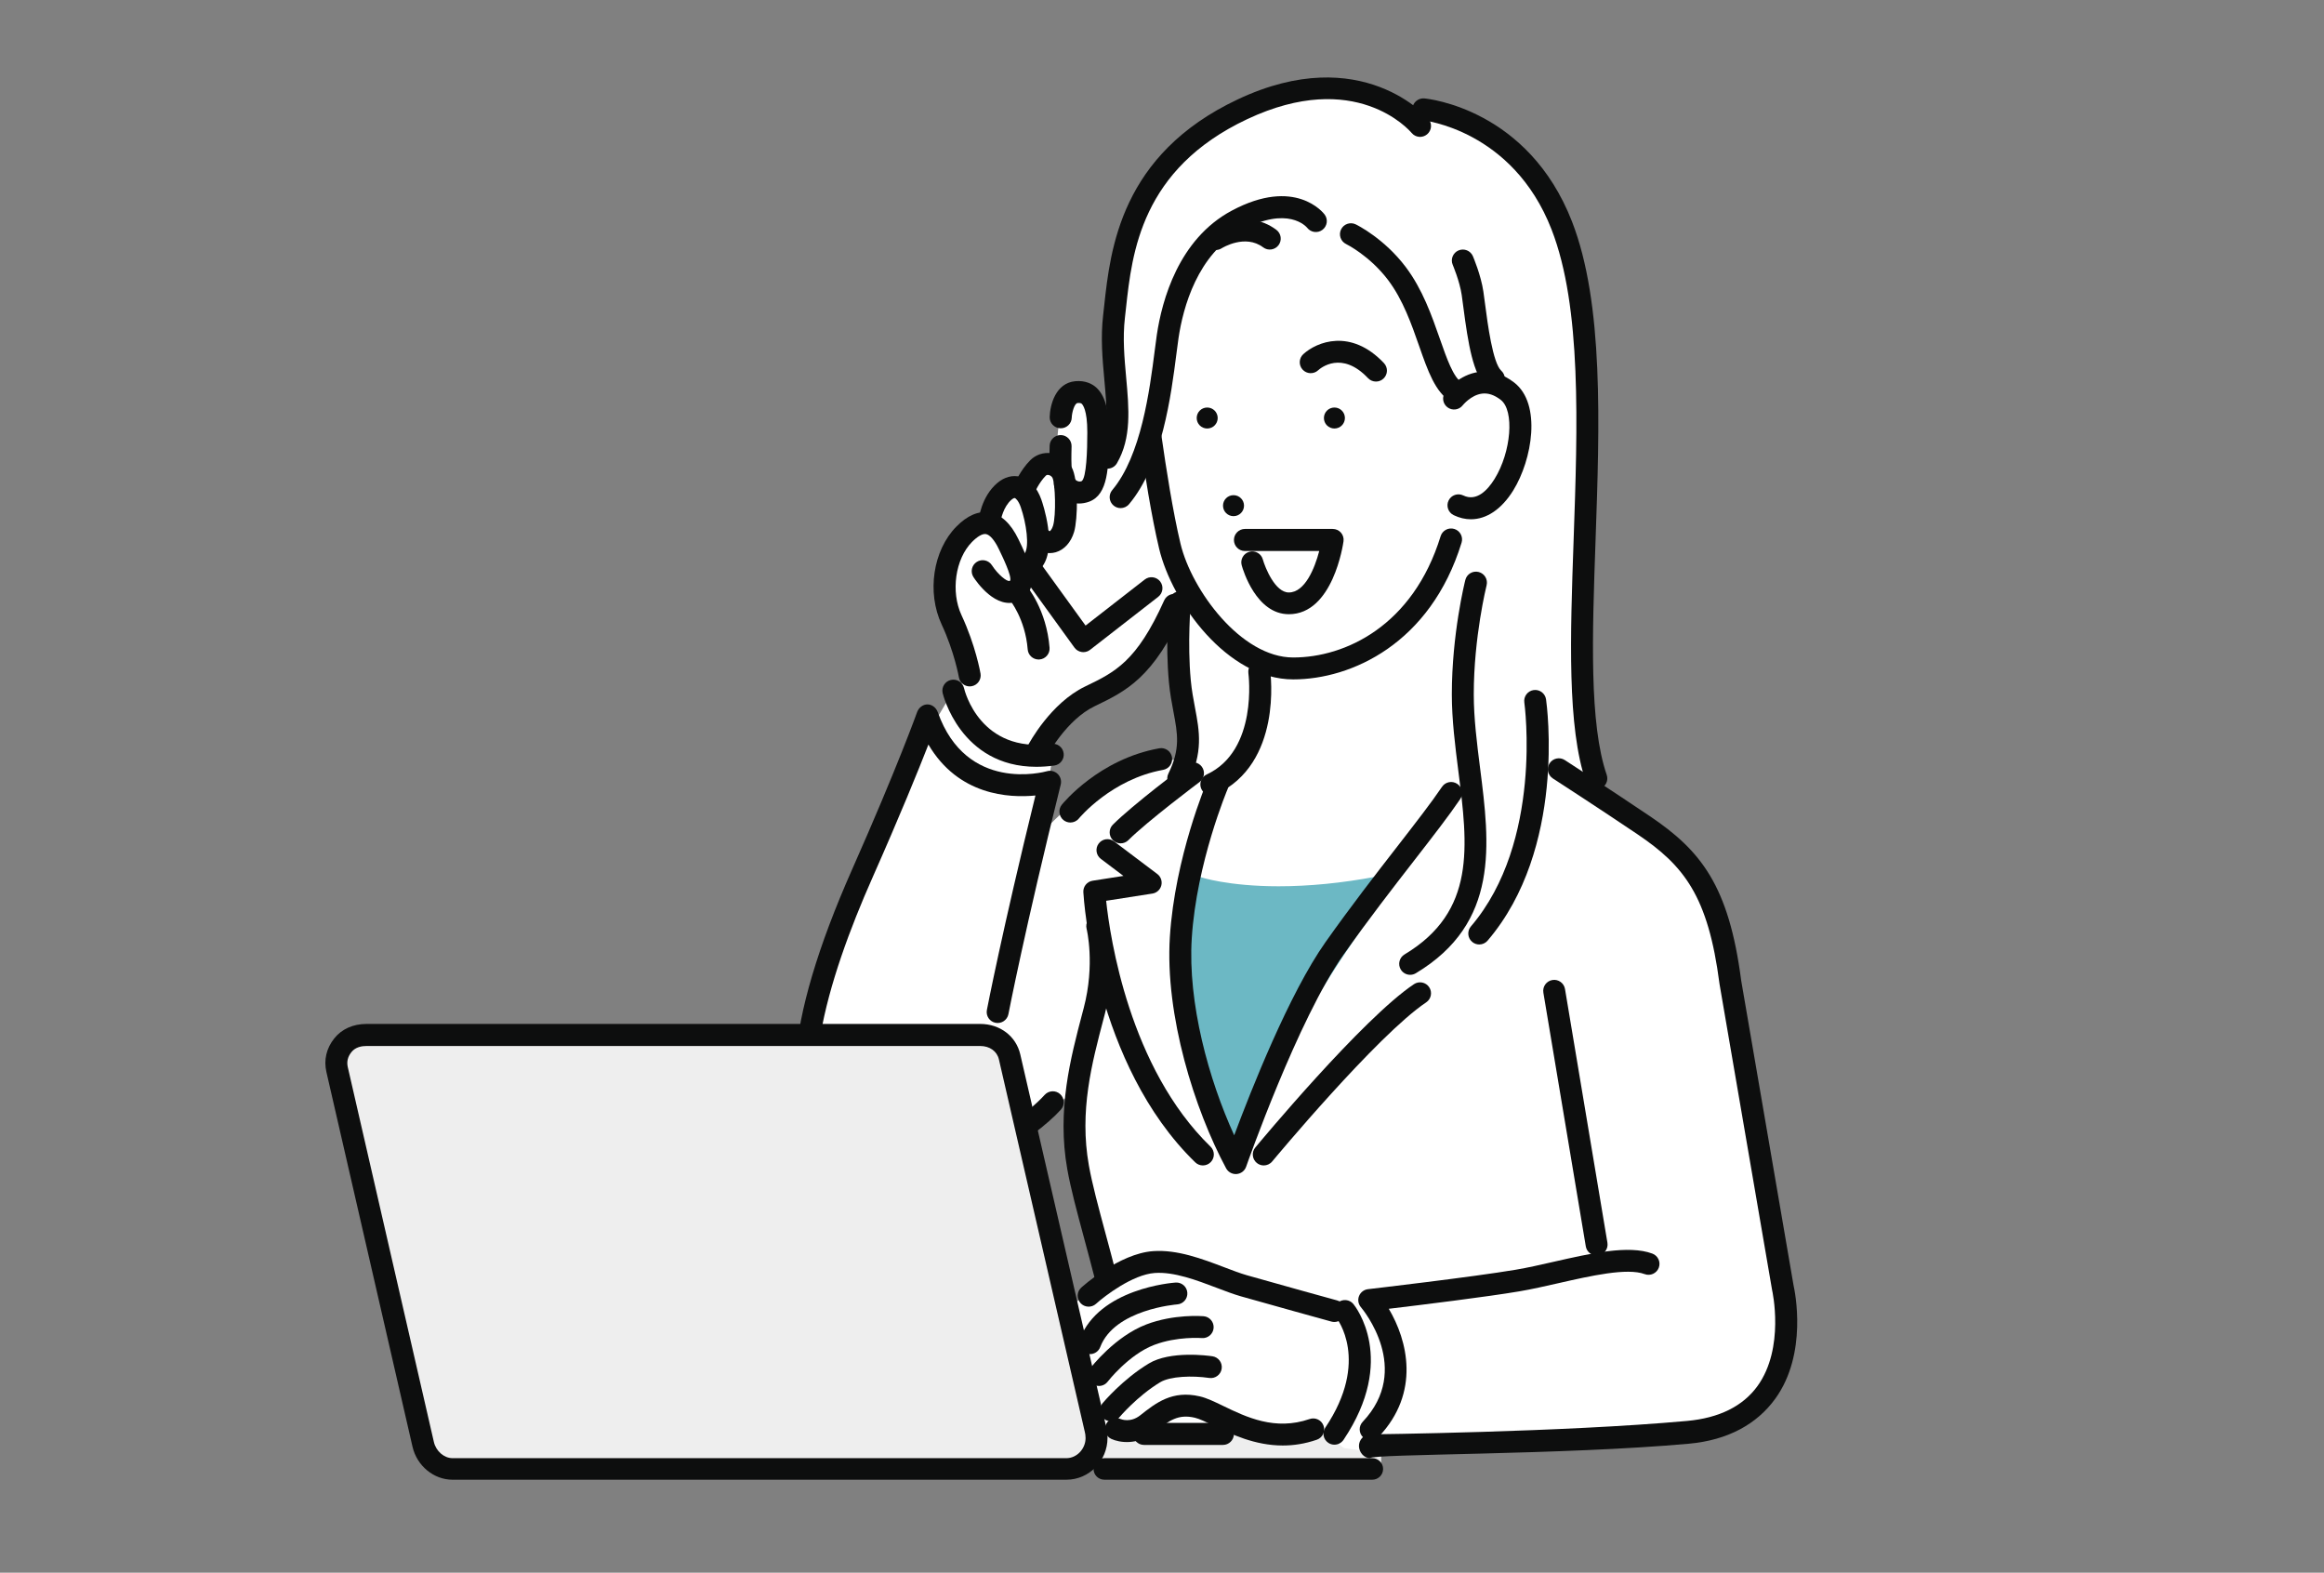 <svg width="300" height="203" viewBox="0 0 300 203" fill="none" xmlns="http://www.w3.org/2000/svg">
<rect x="0" y="0" width="300" height="203" fill="#808080" stroke="none"/>
<g clip-path="url(#clip0_4001_9057)">
<path d="M230.579 168.186L223.368 124.551C223.368 110.776 207.076 102.953 207.076 102.953C202.48 94.287 204.727 64.463 204.896 56.521C205.065 48.579 206.009 29.218 196.258 20.627C186.507 12.036 182.035 15.04 182.035 15.04C175.994 9.536 166.744 9.985 156.933 15.972C147.122 21.959 142.769 33.367 143.668 44.489C144.567 55.611 143.526 56.818 143.526 56.818L141.605 55.755C141.605 55.755 141.783 50.583 138.925 50.613C136.066 50.643 136.408 60.247 136.408 60.247C136.408 60.247 134.251 58.538 132.221 63.111C132.221 63.111 128.775 61.968 127.43 67.513C127.43 67.513 122.205 68.081 121.951 75.201C121.696 82.321 127.198 86.565 123.067 89.145L120.564 93.353L119.96 93.094C119.96 93.094 112.546 109.952 112.327 110.452C112.107 110.953 105.854 124.887 104.501 133.585L126.509 133.514C126.509 133.514 129.618 133.347 130.496 137.153C131.373 140.96 132.129 145.545 132.129 145.545L139.393 140.444C139.393 140.444 138.082 144.898 138.702 149.636C139.322 154.373 142.726 165.263 142.726 165.263L137.807 168.86L141.446 185.981L176.84 188.456L177.126 186.829L218.752 184.496C218.752 184.496 232.285 183.836 230.579 168.186ZM153.01 98.325C153.01 98.325 147.583 97.053 143.524 99.645C139.465 102.238 134.321 107.659 134.321 107.659L135.902 97.414L134.321 97.288C134.321 97.288 135.501 93.14 139.182 90.972C142.863 88.803 148.254 86.069 152.095 78.998C152.095 78.998 151.876 85.644 152.726 89.793C153.576 93.942 153.01 98.325 153.01 98.325Z" fill="white"/>
<path d="M179.088 113.808C178.78 113.31 178.197 113.051 177.622 113.159C173.224 113.984 168.997 114.399 165.057 114.399C158.498 114.399 154.973 113.219 154.942 113.208C154.546 113.07 154.108 113.108 153.748 113.324C153.388 113.54 153.142 113.889 153.078 114.304C150.674 129.737 157.623 147.061 157.92 147.793C158.136 148.327 158.656 148.616 159.231 148.616H159.269C159.86 148.616 160.378 148.279 160.57 147.721C165.66 132.943 178.876 115.582 179.008 115.408C179.364 114.942 179.395 114.306 179.088 113.808L179.088 113.808Z" fill="#6CB8C4"/>
<path d="M178.296 187.608V189.862H141.499V184.801H170.894L173.462 186.911L178.296 187.608Z" fill="#EEEEEE"/>
<path d="M160.588 65.27C160.588 66.018 159.981 66.625 159.232 66.625C158.483 66.625 157.876 66.019 157.876 65.27C157.876 64.522 158.483 63.916 159.232 63.916C159.981 63.916 160.588 64.523 160.588 65.27Z" fill="#0D0E0E"/>
<path d="M155.834 55.311C156.583 55.311 157.19 54.705 157.19 53.957C157.19 53.209 156.583 52.602 155.834 52.602C155.086 52.602 154.479 53.209 154.479 53.957C154.479 54.705 155.086 55.311 155.834 55.311Z" fill="#0D0E0E"/>
<path d="M172.257 55.311C173.006 55.311 173.613 54.705 173.613 53.957C173.613 53.209 173.006 52.602 172.257 52.602C171.508 52.602 170.901 53.209 170.901 53.957C170.901 54.705 171.508 55.311 172.257 55.311Z" fill="#0D0E0E"/>
<path d="M166.937 87.695C158.397 87.695 151.287 77.73 149.636 70.842C148.639 66.68 147.727 60.865 147.138 56.72C147.028 55.947 147.567 55.231 148.341 55.121C149.116 55.009 149.831 55.549 149.941 56.322C150.522 60.407 151.418 66.128 152.39 70.184C153.824 76.17 160.204 84.867 166.936 84.867C173.669 84.867 182.407 80.767 185.966 69.213C186.195 68.467 186.987 68.049 187.736 68.278C188.483 68.507 188.902 69.299 188.672 70.045C184.659 83.073 174.455 87.695 166.936 87.695H166.937Z" fill="#0D0E0E"/>
<path d="M177.622 49.251C177.245 49.251 176.871 49.102 176.593 48.808C173.19 45.209 170.456 47.522 170.155 47.797C169.579 48.325 168.683 48.287 168.154 47.712C167.625 47.137 167.664 46.242 168.24 45.714C169.966 44.13 174.364 42.335 178.65 46.867C179.187 47.435 179.162 48.33 178.593 48.865C178.32 49.124 177.97 49.251 177.621 49.251L177.622 49.251Z" fill="#0D0E0E"/>
<path d="M166.371 79.281C162.166 79.281 160.468 73.612 160.287 72.965C160.078 72.213 160.52 71.434 161.273 71.224C162.025 71.014 162.807 71.455 163.016 72.209C163.326 73.307 164.61 76.475 166.371 76.475C168.455 76.475 169.72 73.337 170.297 71.123H160.702C159.92 71.123 159.286 70.481 159.286 69.7C159.286 68.918 159.92 68.276 160.702 68.276H172.029C172.438 68.276 172.827 68.44 173.096 68.748C173.364 69.056 173.487 69.459 173.431 69.864C173.378 70.248 172.071 79.282 166.371 79.282L166.371 79.281Z" fill="#0D0E0E"/>
<path d="M189.881 67.027C189.142 67.027 188.394 66.853 187.654 66.497C186.95 66.157 186.654 65.312 186.994 64.608C187.334 63.905 188.181 63.611 188.884 63.949C190.621 64.787 192.044 63.249 192.934 61.813C195.092 58.328 195.511 52.993 193.734 51.619C192.895 50.97 192.097 50.704 191.296 50.81C189.886 50.995 188.839 52.291 188.829 52.304C188.355 52.924 187.466 53.043 186.844 52.57C186.222 52.096 186.103 51.209 186.577 50.587C186.752 50.358 188.36 48.34 190.929 48.005C192.495 47.801 194.021 48.263 195.468 49.381C199.027 52.133 197.793 59.343 195.342 63.301C193.834 65.734 191.893 67.025 189.881 67.026V67.027Z" fill="#0D0E0E"/>
<path d="M156.367 102.663C155.833 102.663 155.322 102.359 155.082 101.844C154.753 101.135 155.061 100.294 155.771 99.965C162.447 96.873 161.166 87 161.151 86.901C161.045 86.128 161.585 85.414 162.359 85.306C163.133 85.196 163.847 85.736 163.956 86.509C164.025 86.998 165.551 98.553 156.962 102.532C156.769 102.621 156.567 102.663 156.367 102.663V102.663Z" fill="#0D0E0E"/>
<path d="M142.726 166.22C142.094 166.22 141.519 165.795 141.355 165.155C140.894 163.347 140.423 161.601 139.976 159.943C139.032 156.445 138.216 153.425 137.771 150.907C136.42 143.285 138.187 136.59 139.745 130.682L139.895 130.115C141.386 124.454 140.28 119.929 140.268 119.884C140.077 119.126 140.537 118.358 141.296 118.167C142.053 117.976 142.823 118.436 143.013 119.194C143.068 119.407 144.307 124.478 142.633 130.835L142.483 131.404C140.926 137.305 139.315 143.406 140.558 150.416C140.982 152.811 141.782 155.775 142.708 159.209C143.159 160.88 143.633 162.638 144.098 164.458C144.291 165.215 143.834 165.985 143.076 166.178C142.959 166.208 142.84 166.223 142.725 166.223L142.726 166.22Z" fill="#0D0E0E"/>
<path d="M187.98 52.01C187.731 52.01 187.48 51.944 187.251 51.807C185.276 50.62 184.31 47.858 183.192 44.659C182.217 41.869 181.111 38.705 179.204 36.172C176.82 33.008 173.8 31.518 173.77 31.503C173.067 31.162 172.773 30.316 173.115 29.613C173.458 28.911 174.305 28.619 175.008 28.959C175.156 29.031 178.677 30.767 181.467 34.472C183.639 37.357 184.821 40.74 185.866 43.726C186.764 46.296 187.612 48.722 188.711 49.383C189.381 49.786 189.597 50.654 189.194 51.324C188.928 51.765 188.459 52.009 187.979 52.009L187.98 52.01Z" fill="#0D0E0E"/>
<path d="M192.841 50.312C192.5 50.312 192.158 50.191 191.888 49.944C190.162 48.373 189.516 44.36 188.904 39.668C188.826 39.068 188.754 38.52 188.686 38.057C188.422 36.281 187.538 34.203 187.529 34.183C187.222 33.465 187.555 32.633 188.274 32.326C188.992 32.018 189.825 32.35 190.132 33.068C190.174 33.166 191.169 35.496 191.487 37.642C191.557 38.119 191.632 38.684 191.712 39.302C192.031 41.753 192.696 46.852 193.795 47.853C194.373 48.379 194.414 49.274 193.888 49.851C193.609 50.157 193.226 50.312 192.842 50.312H192.841Z" fill="#0D0E0E"/>
<path d="M182.035 125.827C181.555 125.827 181.086 125.582 180.821 125.14C180.418 124.471 180.635 123.602 181.305 123.2C190.556 117.65 189.488 109.242 188.253 99.507C187.84 96.263 187.414 92.907 187.414 89.626C187.414 81.842 189.085 75.138 189.157 74.856C189.347 74.098 190.116 73.64 190.875 73.831C191.633 74.022 192.093 74.79 191.902 75.548C191.886 75.613 190.246 82.207 190.246 89.626C190.246 92.728 190.661 95.994 191.062 99.152C192.309 108.971 193.598 119.125 182.764 125.625C182.536 125.762 182.284 125.827 182.036 125.827L182.035 125.827Z" fill="#0D0E0E"/>
<path d="M190.953 121.911C190.628 121.911 190.301 121.8 190.034 121.572C189.44 121.064 189.369 120.172 189.878 119.578C199.218 108.657 196.798 90.852 196.772 90.673C196.662 89.9 197.199 89.184 197.974 89.073C198.75 88.963 199.465 89.501 199.576 90.274C199.687 91.054 202.192 109.533 192.031 121.415C191.751 121.743 191.354 121.911 190.954 121.911H190.953Z" fill="#0D0E0E"/>
<path d="M206.069 101.893C205.481 101.893 204.932 101.525 204.73 100.938C202.29 93.851 202.699 82.145 203.133 69.751C203.651 54.948 204.187 39.64 200.285 29.618C195.264 16.725 183.722 15.53 183.605 15.52C182.827 15.449 182.252 14.761 182.323 13.983C182.394 13.206 183.088 12.636 183.862 12.704C184.407 12.754 197.273 14.086 202.924 28.593C207.037 39.157 206.491 54.761 205.963 69.85C205.538 81.975 205.138 93.427 207.408 100.019C207.662 100.757 207.268 101.562 206.529 101.816C206.377 101.869 206.222 101.893 206.069 101.893V101.893Z" fill="#0D0E0E"/>
<path d="M142.959 60.495C142.716 60.495 142.472 60.433 142.248 60.303C141.572 59.91 141.343 59.045 141.736 58.37C143.181 55.888 142.89 52.693 142.555 48.994C142.313 46.334 142.064 43.583 142.403 40.675C142.448 40.29 142.492 39.886 142.537 39.467C143.332 32.169 144.664 19.954 159.769 12.833C175.826 5.262 184.321 15.252 184.405 15.354C184.902 15.957 184.816 16.848 184.212 17.345C183.611 17.84 182.721 17.756 182.224 17.158C181.933 16.813 174.969 8.794 160.978 15.391C147.307 21.836 146.131 32.631 145.352 39.774C145.306 40.2 145.262 40.611 145.215 41.002C144.91 43.62 145.146 46.222 145.375 48.739C145.738 52.746 146.082 56.531 144.184 59.792C143.921 60.243 143.446 60.495 142.959 60.495V60.495Z" fill="#0D0E0E"/>
<path d="M144.658 65.585C144.337 65.585 144.013 65.477 143.748 65.253C143.149 64.75 143.072 63.858 143.575 63.261C147.321 58.813 148.408 50.342 149.057 45.28C149.158 44.491 149.248 43.789 149.335 43.206C149.992 38.805 152.12 30.872 158.997 27.193C167.195 22.807 170.841 27.485 170.992 27.687C171.462 28.312 171.335 29.199 170.709 29.667C170.09 30.132 169.213 30.012 168.74 29.402C168.615 29.249 166.252 26.521 160.334 29.687C154.548 32.783 152.713 39.747 152.135 43.623C152.051 44.191 151.963 44.872 151.865 45.64C151.177 51.01 150.025 59.998 145.742 65.082C145.461 65.415 145.061 65.585 144.658 65.585Z" fill="#0D0E0E"/>
<path d="M156.936 32.271C156.467 32.271 156.008 32.039 155.738 31.615C155.321 30.957 155.513 30.088 156.168 29.669C156.358 29.547 160.862 26.731 164.765 29.669C165.389 30.14 165.513 31.026 165.042 31.65C164.571 32.273 163.684 32.398 163.059 31.928C160.74 30.181 157.812 31.977 157.689 32.054C157.454 32.201 157.193 32.271 156.936 32.271H156.936Z" fill="#0D0E0E"/>
<path d="M152.094 101.893C151.885 101.893 151.673 101.847 151.472 101.749C150.77 101.404 150.48 100.557 150.824 99.856C152.386 96.673 152.023 94.759 151.476 91.862C151.267 90.755 151.029 89.501 150.894 88.06C150.417 82.969 150.874 77.835 150.894 77.619C150.965 76.841 151.651 76.271 152.432 76.338C153.211 76.409 153.785 77.097 153.714 77.875C153.709 77.925 153.262 82.972 153.714 87.797C153.837 89.105 154.051 90.24 154.258 91.336C154.84 94.414 155.343 97.072 153.367 101.101C153.12 101.602 152.617 101.893 152.094 101.893Z" fill="#0D0E0E"/>
<path d="M159.523 151.546C159.004 151.546 158.524 151.262 158.275 150.801C154.198 143.221 150.371 131.045 151.016 120.929C151.67 110.642 155.717 101.093 155.888 100.692C156.196 99.974 157.026 99.641 157.746 99.948C158.465 100.254 158.799 101.085 158.491 101.804C158.452 101.898 154.464 111.32 153.842 121.109C153.31 129.464 156.032 139.356 159.321 146.541C161.497 140.71 166.428 128.231 171.1 121.62C174.365 117.001 177.567 112.876 180.392 109.237C182.754 106.194 184.793 103.566 186.146 101.562C186.583 100.915 187.463 100.743 188.112 101.181C188.76 101.617 188.931 102.496 188.494 103.144C187.089 105.225 185.022 107.887 182.63 110.97C179.824 114.586 176.643 118.684 173.415 123.252C167.543 131.56 160.927 150.408 160.86 150.598C160.675 151.127 160.194 151.498 159.635 151.541C159.598 151.545 159.56 151.546 159.524 151.546H159.523Z" fill="#0D0E0E"/>
<path d="M163.135 150.432C162.816 150.432 162.496 150.325 162.232 150.107C161.63 149.609 161.546 148.717 162.046 148.116C162.607 147.439 175.873 131.484 182.524 127.036C183.174 126.602 184.053 126.775 184.489 127.424C184.923 128.073 184.749 128.951 184.099 129.386C177.788 133.607 164.36 149.757 164.225 149.919C163.946 150.257 163.542 150.432 163.135 150.432V150.432Z" fill="#0D0E0E"/>
<path d="M144.659 108.858C144.297 108.858 143.935 108.72 143.658 108.444C143.105 107.892 143.105 106.996 143.658 106.444C146.248 103.857 152.872 98.886 153.153 98.676C153.779 98.207 154.666 98.334 155.135 98.959C155.604 99.584 155.478 100.47 154.852 100.939C154.784 100.989 148.108 105.999 145.66 108.444C145.384 108.72 145.021 108.858 144.659 108.858V108.858Z" fill="#0D0E0E"/>
<path d="M155.276 150.432C154.92 150.432 154.564 150.299 154.289 150.032C141.256 137.367 139.898 116.061 139.847 115.16C139.805 114.433 140.323 113.794 141.042 113.682L145.021 113.061L142.106 110.861C141.482 110.39 141.358 109.504 141.83 108.88C142.301 108.257 143.189 108.133 143.813 108.605L149.393 112.815C149.847 113.157 150.051 113.738 149.913 114.288C149.775 114.839 149.32 115.253 148.759 115.341L142.79 116.272C143.294 121.005 145.781 137.818 156.264 148.004C156.824 148.549 156.837 149.444 156.292 150.004C156.014 150.289 155.645 150.432 155.276 150.432V150.432Z" fill="#0D0E0E"/>
<path d="M177.126 191H142.579C141.797 191 141.163 190.39 141.163 189.609C141.163 188.827 141.797 188.217 142.579 188.217H177.126C177.908 188.217 178.541 188.827 178.541 189.609C178.541 190.39 177.907 191 177.126 191Z" fill="#0D0E0E"/>
<path d="M157.87 186.509H147.676C146.894 186.509 146.26 185.867 146.26 185.085C146.26 184.304 146.894 183.662 147.676 183.662H157.87C158.652 183.662 159.286 184.304 159.286 185.085C159.286 185.867 158.652 186.509 157.87 186.509Z" fill="#0D0E0E"/>
<path d="M176.84 188.216C176.064 188.216 175.431 187.429 175.425 186.652C175.418 185.871 176.047 185.151 176.828 185.144C177.075 185.141 201.714 184.869 217.771 183.412C221.928 183.035 224.989 181.507 226.868 178.912C230.435 173.985 228.776 166.601 228.759 166.528C228.753 166.501 228.748 166.467 228.743 166.44L221.97 127.019C221.967 127 221.964 126.979 221.962 126.959C220.499 115.658 217.391 111.745 211.399 107.7C206.425 104.341 200.515 100.52 200.457 100.482C199.799 100.057 199.612 99.182 200.036 98.526C200.461 97.87 201.338 97.682 201.994 98.106C202.053 98.145 207.987 101.981 212.985 105.355C219.547 109.785 223.172 114.283 224.766 126.565L231.527 165.917C231.697 166.672 233.376 174.71 229.174 180.532C226.794 183.829 223.045 185.894 218.028 186.35C201.854 187.817 177.101 187.646 176.852 188.215H176.84V188.216Z" fill="#0D0E0E"/>
<path d="M176.936 185.911C176.586 185.911 176.236 185.783 175.962 185.524C175.395 184.987 175.369 184.092 175.907 183.525C182.33 176.745 175.946 169.047 175.671 168.723C175.334 168.325 175.243 167.774 175.435 167.29C175.627 166.805 176.07 166.465 176.589 166.405C176.724 166.389 190.174 164.826 195.671 163.893C197.18 163.638 198.829 163.263 200.574 162.866C205.325 161.786 210.238 160.669 213.299 161.812C214.031 162.085 214.404 162.9 214.13 163.631C213.857 164.362 213.042 164.734 212.308 164.461C210.041 163.616 205.346 164.683 201.202 165.624C199.495 166.012 197.731 166.413 196.145 166.682C191.935 167.396 183.421 168.441 179.274 168.936C181.681 172.983 183.415 179.715 177.965 185.469C177.686 185.763 177.311 185.911 176.936 185.911H176.936Z" fill="#0D0E0E"/>
<path d="M206.1 162.057C205.421 162.057 204.821 161.567 204.706 160.875L199.23 128.127C199.102 127.357 199.622 126.628 200.393 126.499C201.164 126.369 201.894 126.891 202.023 127.662L207.499 160.41C207.628 161.18 207.107 161.909 206.335 162.037C206.256 162.051 206.177 162.057 206.1 162.057Z" fill="#0D0E0E"/>
<path d="M172.248 170.638C172.123 170.638 171.996 170.621 171.87 170.587C171.785 170.563 163.28 168.218 160.169 167.323C159.208 167.047 158.16 166.648 157.049 166.225C154.476 165.247 151.562 164.138 149.057 164.315C146.228 164.516 142.63 167.257 141.482 168.295C140.904 168.82 140.008 168.777 139.483 168.199C138.958 167.62 139 166.727 139.578 166.202C139.776 166.023 144.466 161.807 148.855 161.494C151.981 161.271 155.209 162.5 158.057 163.583C159.11 163.984 160.105 164.362 160.952 164.605C164.049 165.496 172.538 167.837 172.623 167.861C173.377 168.068 173.82 168.847 173.611 169.6C173.438 170.227 172.868 170.638 172.248 170.638V170.638Z" fill="#0D0E0E"/>
<path d="M165.6 186.583C161.966 186.583 158.909 185.105 156.678 184.027C155.687 183.548 154.832 183.135 154.236 182.997C152.11 182.503 150.959 183.311 148.944 184.905C146.817 186.586 144.493 186.215 143.455 185.731C142.746 185.4 142.441 184.558 142.772 183.851C143.1 183.148 143.932 182.843 144.637 183.16C144.783 183.221 145.952 183.663 147.187 182.687C149.221 181.079 151.326 179.416 154.879 180.241C155.781 180.45 156.769 180.928 157.912 181.48C160.887 182.918 164.589 184.708 169.057 183.165C169.795 182.91 170.602 183.301 170.858 184.039C171.113 184.777 170.721 185.583 169.982 185.838C168.447 186.368 166.982 186.582 165.6 186.582V186.583Z" fill="#0D0E0E"/>
<path d="M143.403 183.458C143.084 183.458 142.763 183.35 142.498 183.13C141.897 182.63 141.816 181.738 142.317 181.138C142.42 181.013 144.917 178.043 148.288 176.004C151.072 174.319 155.962 174.984 156.511 175.066C157.285 175.18 157.818 175.899 157.703 176.672C157.589 177.444 156.867 177.978 156.095 177.863C153.934 177.543 151.063 177.632 149.756 178.423C146.785 180.22 144.515 182.921 144.491 182.948C144.212 183.284 143.809 183.457 143.403 183.457L143.403 183.458Z" fill="#0D0E0E"/>
<path d="M141.861 178.895C141.56 178.895 141.258 178.8 141.001 178.604C140.381 178.129 140.263 177.243 140.737 176.623C140.866 176.455 143.921 172.506 147.974 170.957C151.549 169.59 155.216 169.882 155.371 169.895C156.15 169.961 156.728 170.646 156.662 171.424C156.596 172.202 155.914 172.779 155.132 172.714C155.104 172.712 151.94 172.471 148.986 173.6C145.694 174.858 143.013 178.308 142.987 178.342C142.707 178.705 142.287 178.896 141.863 178.896L141.861 178.895Z" fill="#0D0E0E"/>
<path d="M140.705 174.788C140.537 174.788 140.368 174.758 140.203 174.695C139.472 174.418 139.104 173.602 139.382 172.872C141.876 166.303 151.357 165.577 151.76 165.549C152.543 165.499 153.216 166.084 153.27 166.863C153.324 167.642 152.735 168.317 151.957 168.371C151.876 168.377 143.879 169.004 142.028 173.875C141.814 174.44 141.276 174.788 140.704 174.788H140.705Z" fill="#0D0E0E"/>
<path d="M125.177 88.599C124.5 88.599 123.901 88.112 123.783 87.424C123.776 87.384 123.201 84.139 121.553 80.601C119.623 76.461 120.437 71.034 123.448 67.979C124.875 66.53 126.317 65.915 127.729 66.147C129.219 66.392 130.476 67.554 131.466 69.6C132.766 72.284 133.639 74.312 133.032 75.959C132.764 76.685 132.229 77.242 131.485 77.569C128.566 78.853 125.947 74.936 125.659 74.484C125.237 73.827 125.43 72.952 126.089 72.531C126.748 72.11 127.623 72.303 128.044 72.96C128.829 74.175 130.006 75.128 130.344 74.98C130.383 74.963 130.398 74.951 130.398 74.951C130.634 74.379 129.43 71.893 128.916 70.831C128.374 69.711 127.773 69.021 127.268 68.937C126.833 68.865 126.189 69.228 125.466 69.962C123.315 72.146 122.71 76.383 124.12 79.407C125.938 83.309 126.548 86.799 126.574 86.946C126.706 87.716 126.187 88.447 125.417 88.578C125.336 88.592 125.255 88.598 125.177 88.598V88.599Z" fill="#0D0E0E"/>
<path d="M134.073 85.128C133.341 85.128 132.722 84.565 132.663 83.825C132.352 79.885 130.366 77.453 130.346 77.429C129.848 76.83 129.927 75.939 130.524 75.439C131.121 74.94 132.008 75.013 132.511 75.607C132.617 75.731 135.099 78.713 135.485 83.602C135.547 84.381 134.965 85.062 134.185 85.123C134.147 85.126 134.109 85.127 134.072 85.127L134.073 85.128Z" fill="#0D0E0E"/>
<path d="M131.811 74.476C131.035 74.476 130.403 73.84 130.396 73.063C130.388 72.283 131.016 71.638 131.799 71.63C132.142 71.627 132.22 71.514 132.276 71.433C132.899 70.546 132.503 67.561 131.757 65.436C131.492 64.678 131.143 64.327 130.986 64.285C130.935 64.273 130.786 64.321 130.567 64.506C129.54 65.38 129.174 67.035 129.127 67.547C129.054 68.325 128.365 68.895 127.586 68.825C126.808 68.753 126.235 68.065 126.307 67.287C126.337 66.968 126.655 64.118 128.731 62.353C129.656 61.566 130.719 61.281 131.726 61.554C132.917 61.876 133.877 62.922 134.43 64.499C134.64 65.098 136.434 70.448 134.593 73.067C133.959 73.969 133.001 74.475 131.825 74.475H131.812L131.811 74.476Z" fill="#0D0E0E"/>
<path d="M135.504 71.394C134.763 71.394 134.026 71.098 133.368 70.525C132.778 70.012 132.716 69.118 133.23 68.529C133.744 67.941 134.639 67.88 135.228 68.392C135.383 68.528 135.485 68.562 135.509 68.564C135.565 68.545 135.793 68.338 135.939 67.851C136.341 66.503 136.227 62.428 135.858 61.665C135.751 61.478 135.537 61.331 135.319 61.302C135.127 61.276 135.04 61.362 135.003 61.398C134.105 62.299 133.533 63.641 133.528 63.654C133.228 64.375 132.4 64.718 131.677 64.418C130.955 64.119 130.613 63.292 130.912 62.57C130.943 62.495 131.694 60.709 132.998 59.403C133.704 58.694 134.685 58.365 135.694 58.499C136.788 58.645 137.771 59.309 138.323 60.275C139.249 61.895 139.133 67.046 138.652 68.659C138.25 70.007 137.388 70.964 136.287 71.283C136.028 71.357 135.765 71.395 135.503 71.395L135.504 71.394Z" fill="#0D0E0E"/>
<path d="M139.276 64.993C137.739 64.993 136.656 63.893 136.239 63.169C135.849 62.492 136.082 61.627 136.76 61.238C137.439 60.848 138.304 61.081 138.694 61.758C138.841 61.992 139.207 62.264 139.629 62.106C140.253 61.676 140.358 58.081 140.358 55.934V55.751C140.358 52.926 139.777 52.246 139.622 52.105C139.583 52.07 139.451 51.988 139.104 52.022C138.686 52.062 138.365 53.282 138.349 53.906C138.328 54.687 137.687 55.3 136.885 55.282C136.103 55.261 135.482 54.611 135.502 53.831C135.545 52.228 136.283 49.45 138.79 49.206C140.111 49.077 141.024 49.575 141.506 50.014C142.608 51.014 143.145 52.788 143.145 55.761V55.944C143.145 60.353 143.056 63.835 140.601 64.754C140.153 64.922 139.669 64.994 139.276 64.994V64.993Z" fill="#0D0E0E"/>
<path d="M136.911 61.662C136.166 61.662 135.542 61.08 135.499 60.328C135.438 59.267 135.495 57.593 135.497 57.523C135.524 56.743 136.18 56.139 136.961 56.159C137.743 56.185 138.354 56.84 138.327 57.621C138.327 57.636 138.273 59.236 138.326 60.167C138.37 60.947 137.774 61.615 136.993 61.659C136.965 61.66 136.938 61.662 136.911 61.662Z" fill="#0D0E0E"/>
<path d="M139.845 84.176C139.778 84.176 139.712 84.172 139.644 84.162C139.264 84.108 138.922 83.902 138.698 83.591L131.659 73.868C131.201 73.234 131.343 72.351 131.977 71.893C132.611 71.436 133.496 71.578 133.954 72.211L140.133 80.747L147.773 74.804C148.391 74.324 149.281 74.436 149.761 75.051C150.241 75.667 150.13 76.556 149.514 77.036L140.715 83.879C140.465 84.073 140.159 84.177 139.845 84.177L139.845 84.176Z" fill="#0D0E0E"/>
<path d="M133.979 98.236C133.756 98.236 133.531 98.183 133.32 98.072C132.628 97.709 132.362 96.853 132.727 96.162C132.843 95.942 135.614 90.756 140.08 88.608C143.94 86.751 146.731 85.408 150.283 77.496C150.602 76.784 151.441 76.465 152.154 76.784C152.867 77.104 153.186 77.941 152.867 78.653C148.891 87.508 145.377 89.199 141.308 91.156C137.675 92.903 135.256 97.433 135.233 97.479C134.979 97.96 134.487 98.235 133.979 98.235V98.236Z" fill="#0D0E0E"/>
<path d="M115.25 153.465C112.355 153.465 109.603 152.72 107.288 150.869C100.223 145.223 101.139 132.215 110.006 112.206C115.84 99.046 118.363 91.99 118.387 91.921C118.589 91.359 119.123 90.923 119.721 90.923H119.723C120.322 90.923 120.855 91.362 121.055 91.926C124.748 102.351 134.737 99.663 135.161 99.544C135.648 99.404 136.172 99.55 136.536 99.901C136.899 100.252 137.05 100.776 136.928 101.266C132.303 119.889 130.196 130.79 130.176 130.898C130.029 131.665 129.285 132.169 128.518 132.022C127.751 131.875 127.247 131.134 127.395 130.368C127.414 130.263 129.378 120.11 133.663 102.681C130.221 103.02 123.702 102.662 119.847 96.106C118.56 99.397 116.206 105.209 112.596 113.352C106.901 126.199 101.665 142.753 109.056 148.661C116.287 154.441 130.594 146.038 134.85 141.328C135.374 140.748 136.269 140.702 136.85 141.225C137.43 141.749 137.476 142.643 136.952 143.223C133.568 146.969 123.793 153.465 115.249 153.465L115.25 153.465Z" fill="#0D0E0E"/>
<path d="M137.66 189.861H58.419C56.606 189.861 55.035 188.323 54.629 186.558L43.515 138.126C43.249 136.973 43.525 136.015 44.263 135.089C45.001 134.163 46.121 133.876 47.306 133.876H126.535C128.348 133.876 129.92 134.801 130.326 136.566L141.372 184.398C141.488 184.766 141.55 185.364 141.55 185.769C141.55 187.915 139.808 189.861 137.66 189.861Z" fill="#EEEEEE"/>
<path d="M137.66 191H58.419C55.992 191 53.818 189.208 53.249 186.737L42.136 138.374C41.778 136.818 42.13 135.313 43.156 134.027C44.111 132.829 45.584 132.168 47.306 132.168H126.536C129.087 132.168 131.165 133.749 131.706 136.102L142.741 183.959C142.882 184.435 142.966 185.04 142.966 185.594C142.966 188.575 140.586 190.999 137.66 190.999L137.66 191ZM47.306 135.015C46.711 135.015 45.892 135.144 45.371 135.798C44.888 136.404 44.733 137.038 44.896 137.746L56.009 186.129C56.28 187.308 57.317 188.217 58.42 188.217H137.661C139.002 188.217 140.135 187.015 140.135 185.618C140.135 185.336 140.088 184.969 140.023 184.761C140.012 184.726 140.002 184.685 139.994 184.649L128.948 136.749C128.705 135.692 127.759 135.015 126.537 135.015H47.306Z" fill="#0D0E0E"/>
<path d="M138.171 106.169C137.858 106.169 137.543 106.066 137.281 105.855C136.675 105.364 136.579 104.476 137.069 103.869C137.263 103.63 141.898 97.981 149.647 96.589C150.413 96.449 151.152 96.962 151.29 97.731C151.429 98.499 150.917 99.234 150.148 99.373C143.468 100.572 139.313 105.596 139.272 105.647C138.992 105.991 138.583 106.17 138.171 106.17V106.169Z" fill="#0D0E0E"/>
<path d="M172.257 186.477C171.986 186.477 171.712 186.399 171.469 186.237C170.82 185.802 170.646 184.923 171.082 184.274C176.887 175.629 172.563 170.174 172.519 170.12C172.023 169.515 172.112 168.624 172.717 168.129C173.322 167.634 174.214 167.723 174.709 168.327C174.945 168.615 180.396 175.481 173.434 185.85C173.161 186.256 172.712 186.477 172.257 186.477Z" fill="#0D0E0E"/>
<path d="M133.788 98.978C123.955 98.978 121.707 89.558 121.684 89.457C121.512 88.695 121.992 87.938 122.754 87.766C123.514 87.595 124.272 88.071 124.446 88.83C124.531 89.192 126.534 97.262 135.71 96.013C136.49 95.908 137.199 96.451 137.304 97.224C137.41 97.997 136.867 98.71 136.092 98.816C135.282 98.926 134.514 98.977 133.788 98.977V98.978Z" fill="#0D0E0E"/>
</g>
<defs>
<clipPath id="clip0_4001_9057">
<rect width="190" height="181" fill="white" transform="translate(42 10)"/>
</clipPath>
</defs>
</svg>
